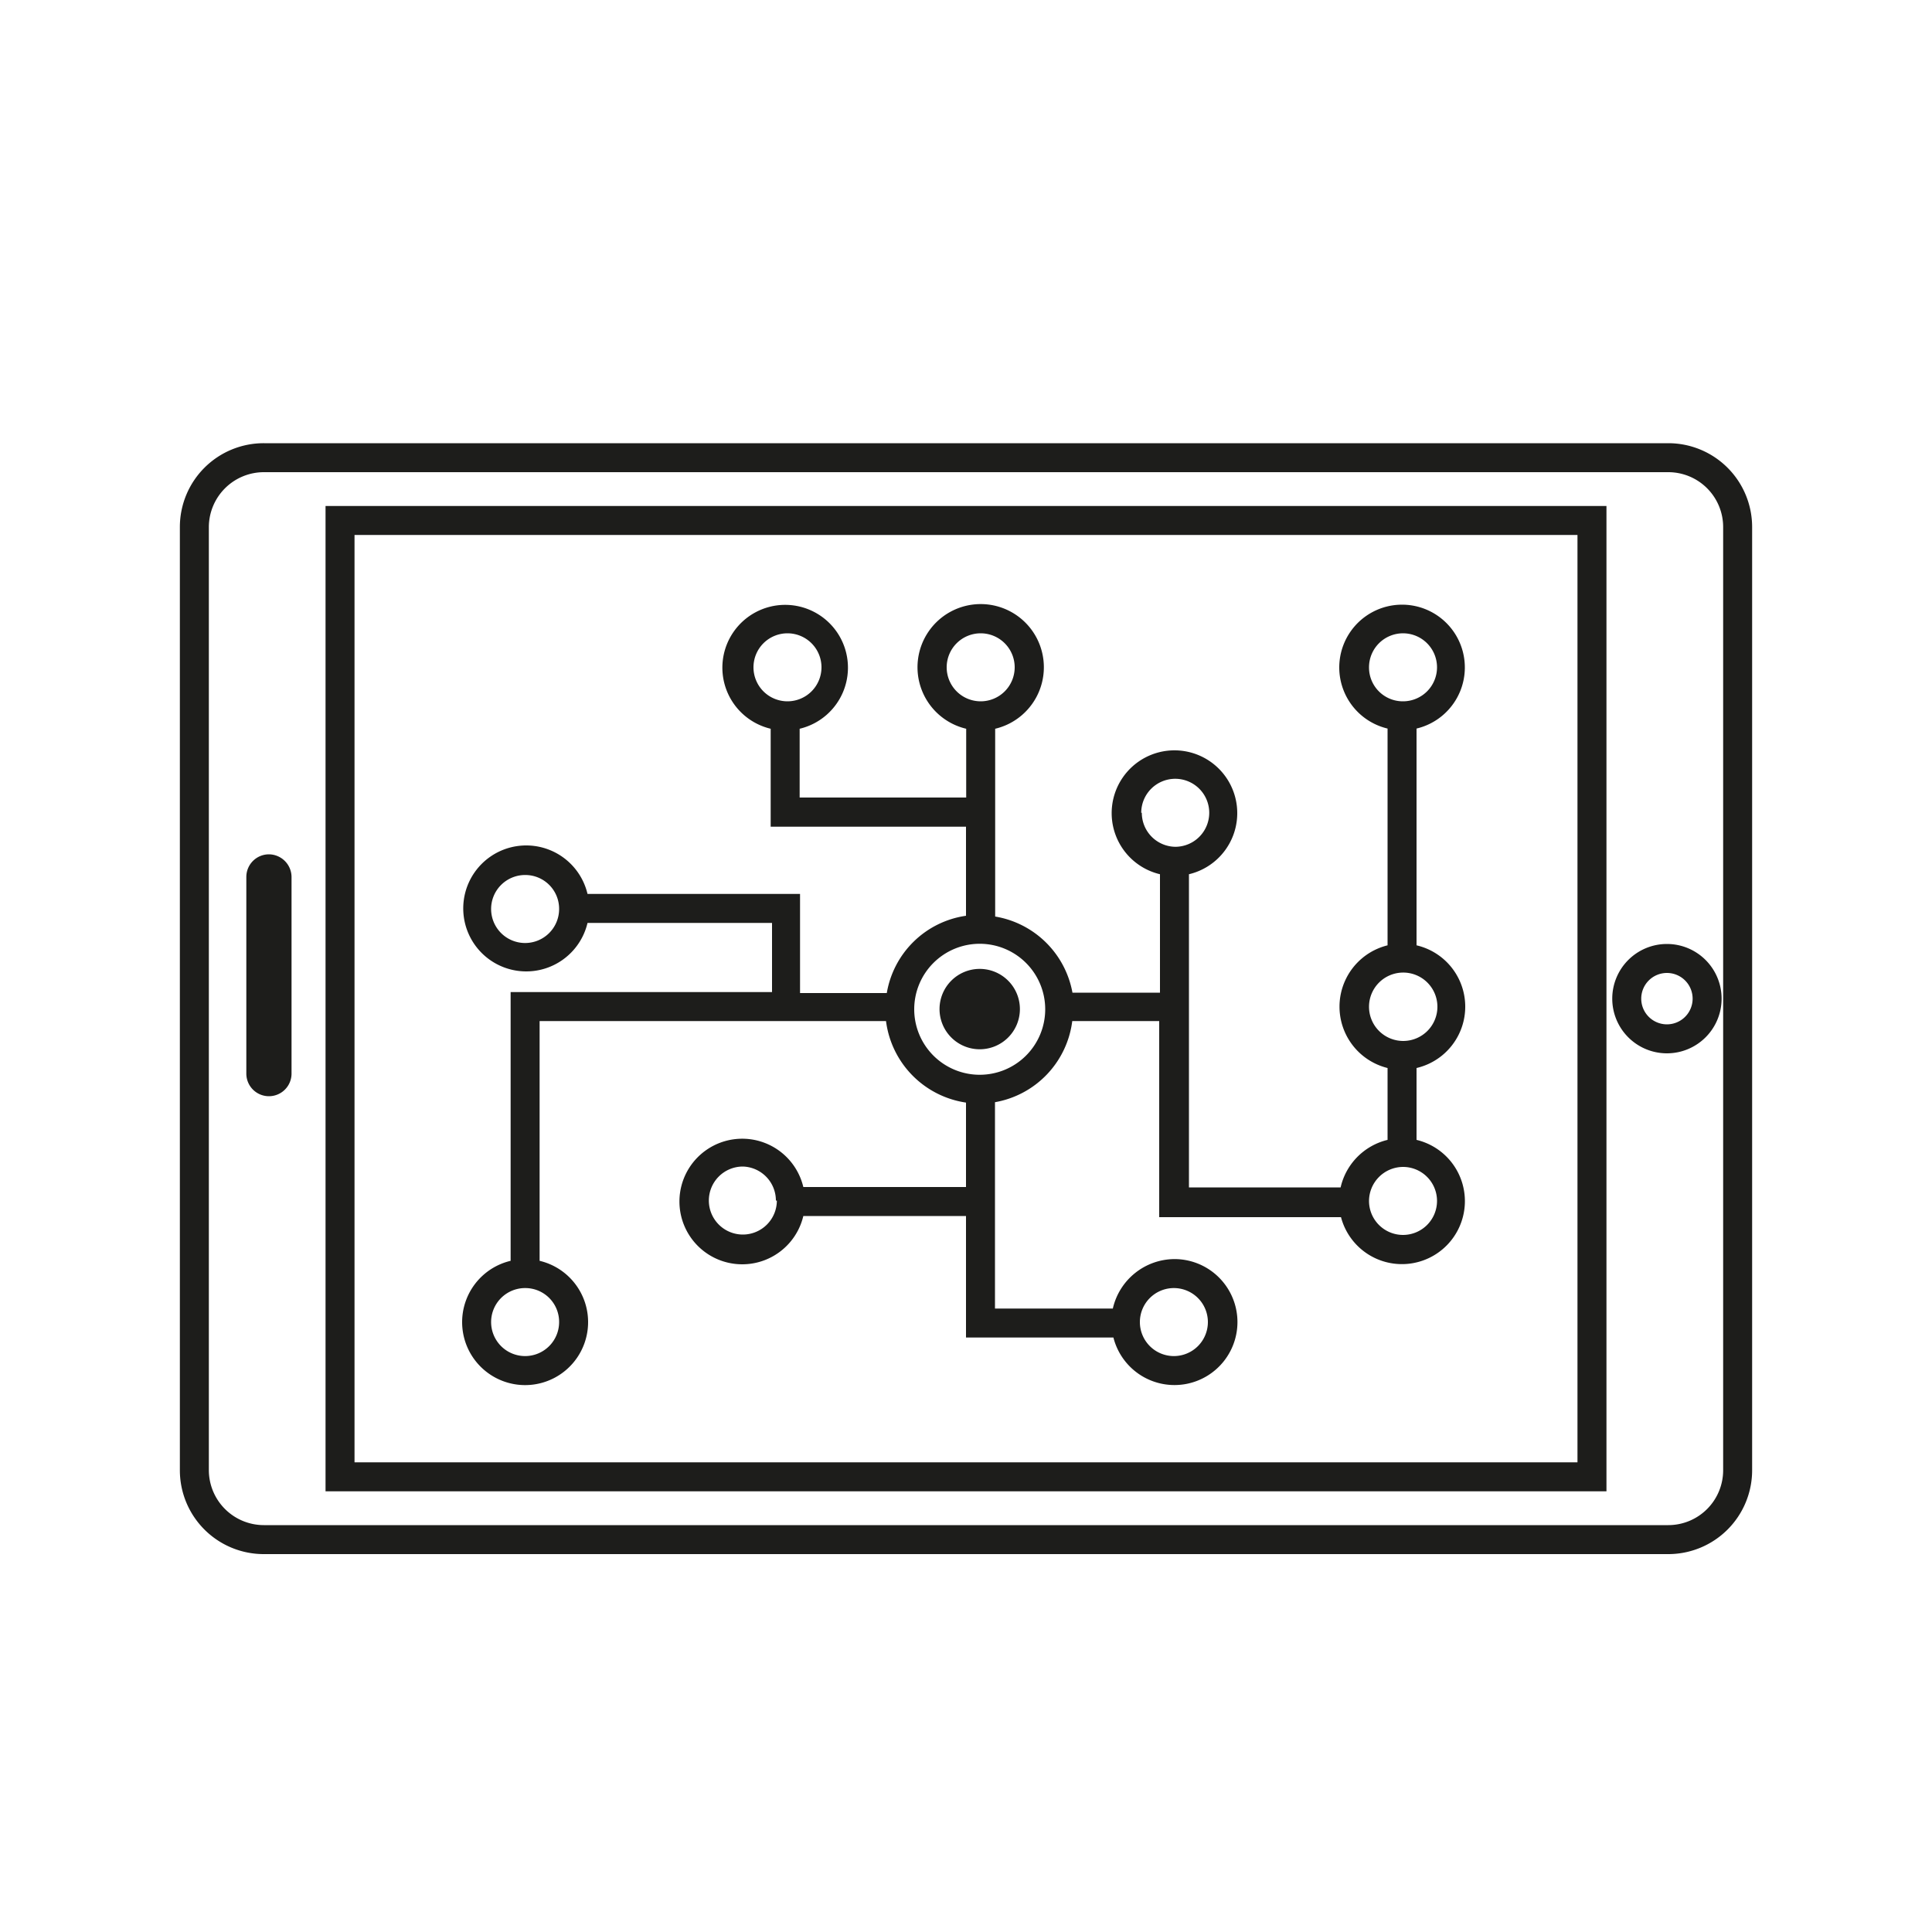 <svg  data-name="Ebene 1" xmlns="http://www.w3.org/2000/svg" viewBox="0 0 100 100"><defs><style>.cls-1{fill:#1d1d1b;}</style></defs><path class="cls-1" d="M13.92,44.22a1.17,1.17,0,0,0-1.17,1.17V55.57a1.17,1.17,0,1,0,2.34,0V45.39A1.18,1.18,0,0,0,13.92,44.22Z"/><path class="cls-1" d="M86.35,22.94H13.66a4.34,4.34,0,0,0-4.35,4.34V76.1a4.34,4.34,0,0,0,4.35,4.34H86.35a4.34,4.34,0,0,0,4.34-4.34V27.28A4.34,4.34,0,0,0,86.35,22.94Zm2.84,4.34V76.1a2.84,2.84,0,0,1-2.84,2.84H13.66a2.85,2.85,0,0,1-2.85-2.84V27.28a2.85,2.85,0,0,1,2.85-2.84H86.35A2.84,2.84,0,0,1,89.19,27.28Z"/><path class="cls-1" d="M16.85,77.19h66.3v-51H16.85Zm64.8-49.5v48H18.35v-48Z"/><path class="cls-1" d="M86.28,48.86a2.83,2.83,0,1,0,2.83,2.83A2.83,2.83,0,0,0,86.28,48.86Zm1.33,2.83a1.33,1.33,0,1,1-1.33-1.33A1.33,1.33,0,0,1,87.61,51.69Z"/><path class="cls-1" d="M50.71,54.31a2.08,2.08,0,1,0-2.08-2.08A2.08,2.08,0,0,0,50.71,54.31Z"/><path class="cls-1" d="M26.43,51.35V65.26a3.26,3.26,0,1,0,1.5,0V52.85H45.86A4.89,4.89,0,0,0,50,57.07v4.37H41.58a3.25,3.25,0,1,0,0,1.5H50v6.29h7.63a3.26,3.26,0,1,0,3.16-4.06,3.29,3.29,0,0,0-3.19,2.56H51.5V57.05a4.88,4.88,0,0,0,4-4.2H60V63h9.41a3.26,3.26,0,1,0,3.91-4V55.28a3.26,3.26,0,0,0,0-6.35V37.71a3.25,3.25,0,1,0-1.5,0V48.93a3.27,3.27,0,0,0,0,6.35V59a3.28,3.28,0,0,0-2.43,2.46H61.54V45.25a3.25,3.25,0,1,0-1.5,0v6.13H55.51a4.88,4.88,0,0,0-4-3.94V37.72a3.27,3.27,0,1,0-1.5,0v3.56H41.39V37.72a3.25,3.25,0,1,0-1.5,0v5.07H50V47.4a4.86,4.86,0,0,0-4.1,4H41.41V46.27l-11,0a3.26,3.26,0,1,0,0,1.5l9.55,0v3.58Zm2.51,17.08a1.76,1.76,0,1,1-1.75-1.76A1.75,1.75,0,0,1,28.94,68.43ZM50.71,48.85a3.39,3.39,0,1,1-3.39,3.38A3.39,3.39,0,0,1,50.71,48.85ZM49,34.54a1.76,1.76,0,1,1,1.76,1.76A1.76,1.76,0,0,1,49,34.54ZM39,34.54a1.76,1.76,0,1,1,1.76,1.76A1.76,1.76,0,0,1,39,34.54Zm1.21,27.6a1.76,1.76,0,1,1-1.76-1.76A1.76,1.76,0,0,1,40.16,62.14ZM59,68.43a1.76,1.76,0,1,1,1.76,1.76A1.76,1.76,0,0,1,59,68.43Zm.07-26.36a1.76,1.76,0,1,1,1.76,1.76A1.76,1.76,0,0,1,59.1,42.07ZM72.61,60.4a1.76,1.76,0,1,1-1.75,1.76A1.77,1.77,0,0,1,72.61,60.4Zm0-10.06a1.77,1.77,0,1,1-1.75,1.76A1.77,1.77,0,0,1,72.61,50.34Zm-1.75-15.8a1.76,1.76,0,1,1,1.75,1.76A1.75,1.75,0,0,1,70.86,34.54ZM28.94,47.05a1.76,1.76,0,1,1-1.75-1.76A1.75,1.75,0,0,1,28.94,47.05Z"/></svg>